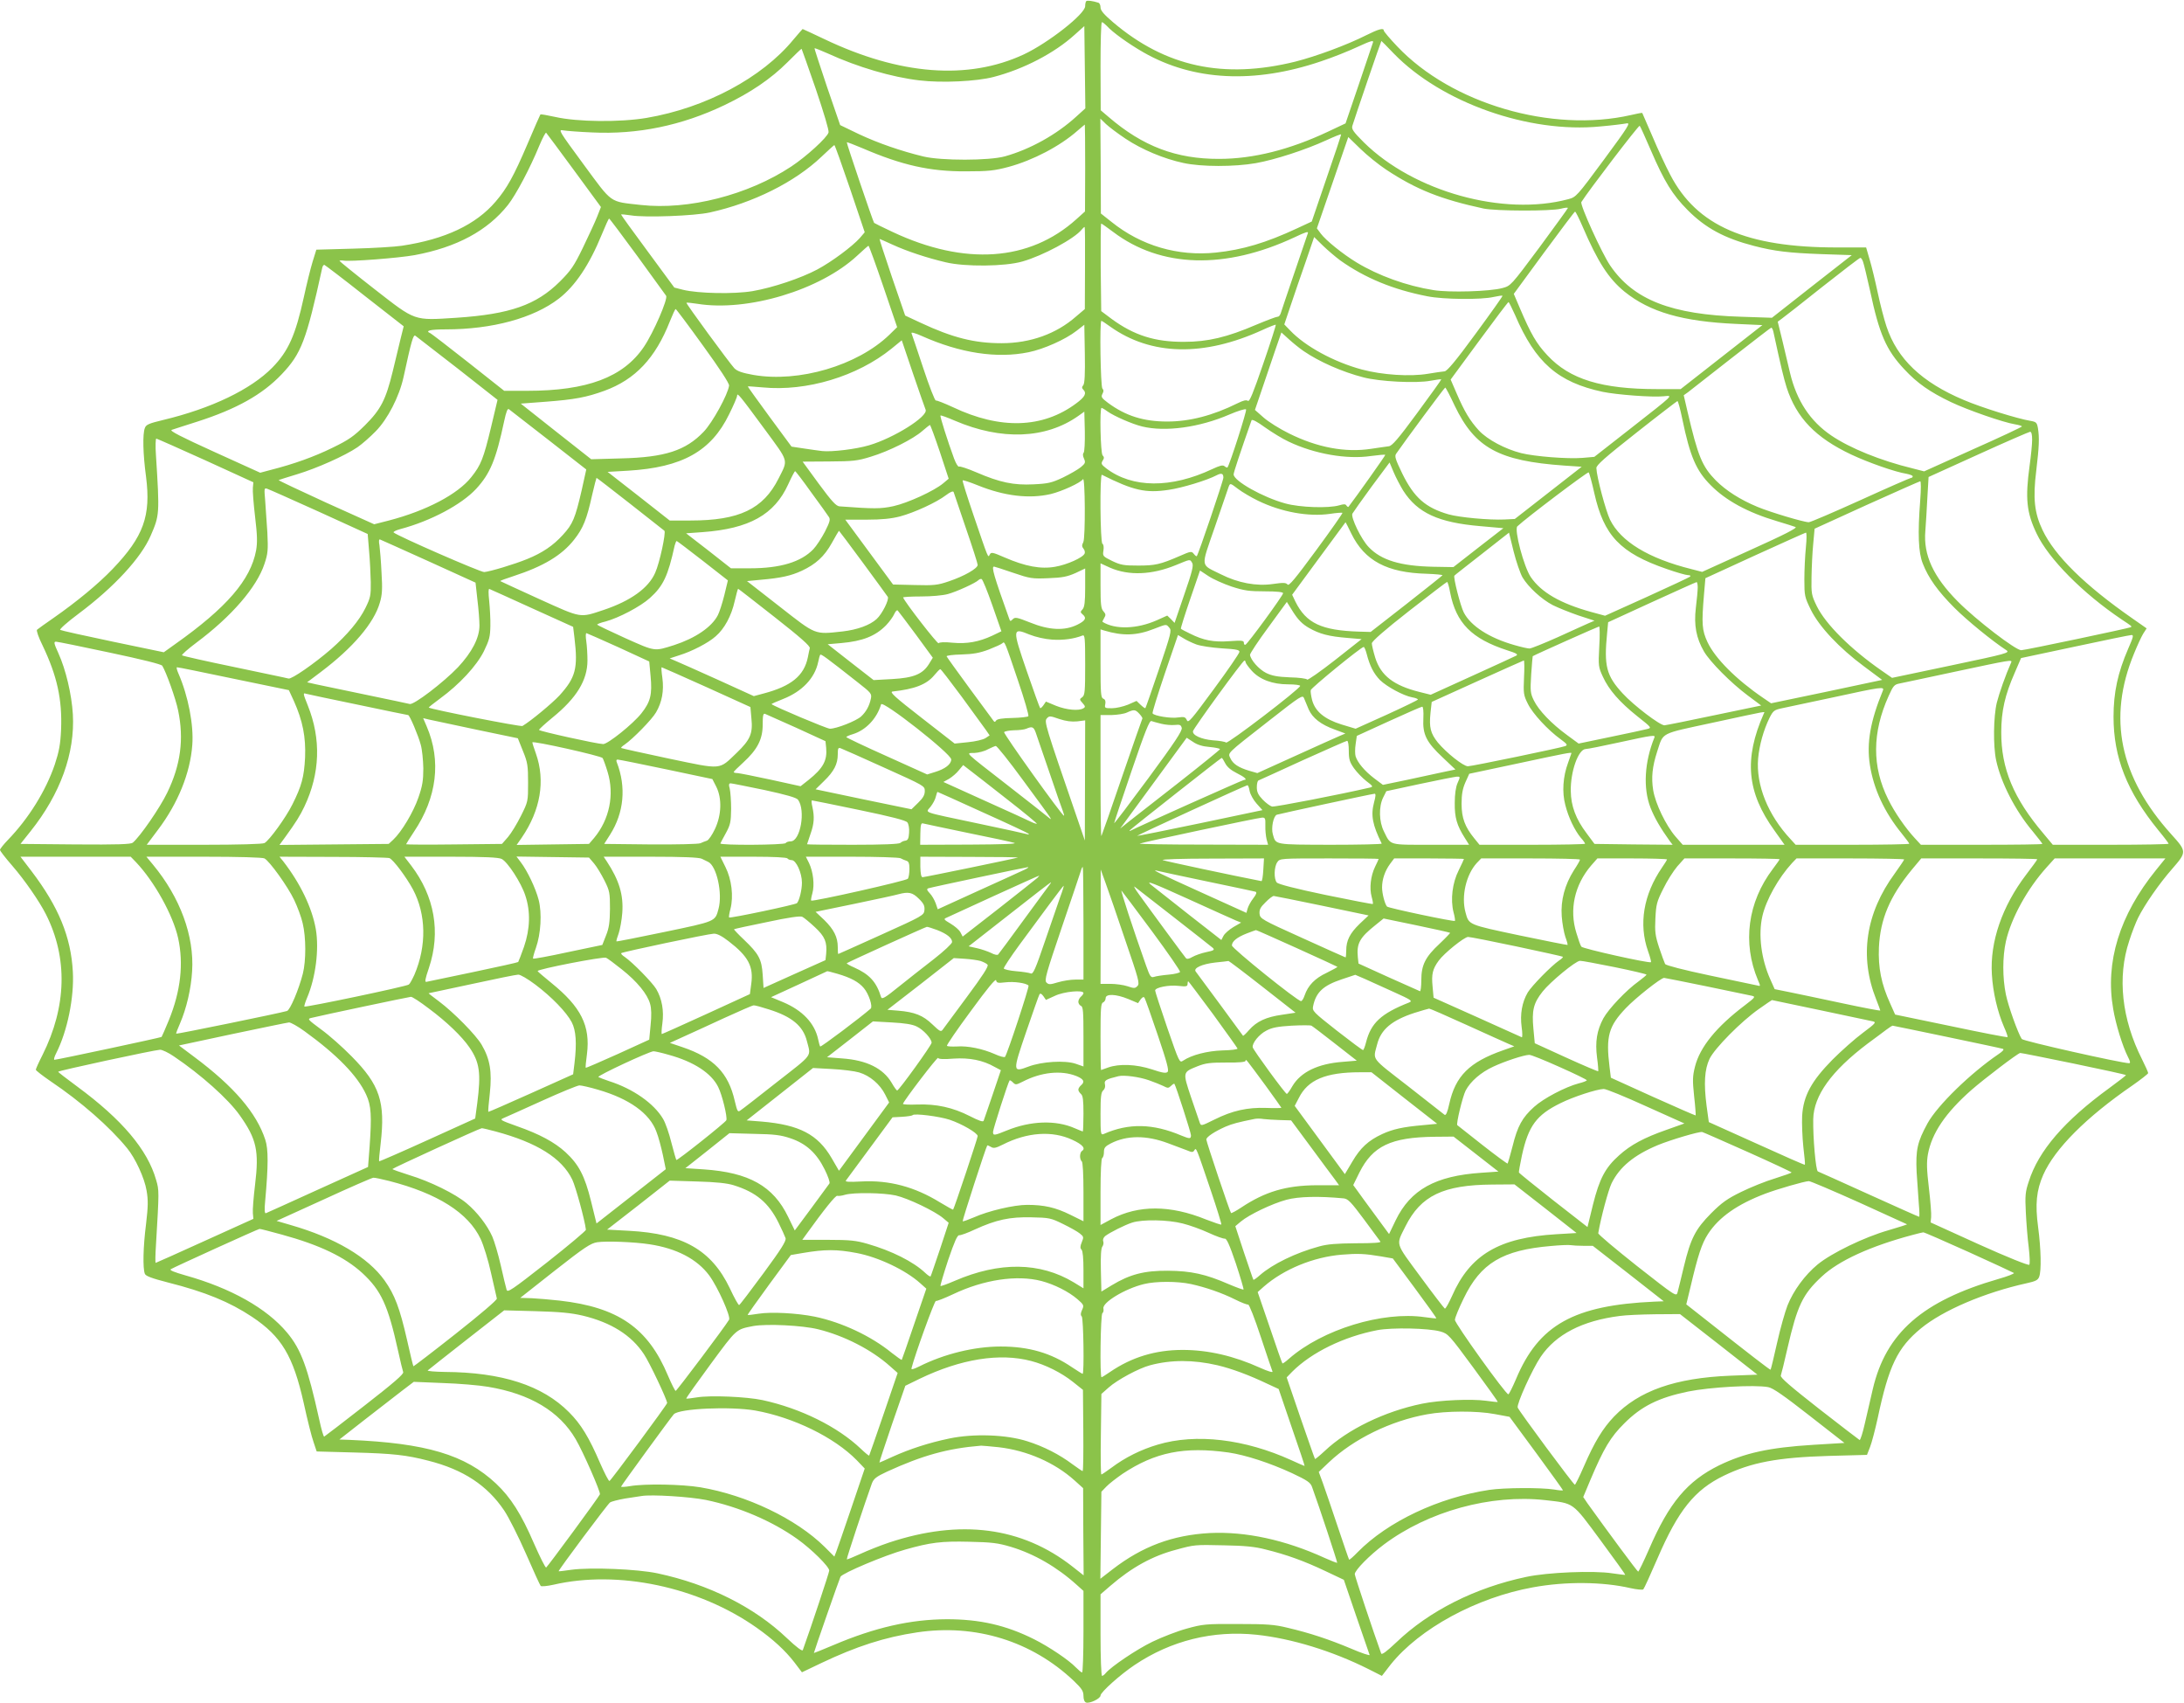 <?xml version="1.0" standalone="no"?>
<!DOCTYPE svg PUBLIC "-//W3C//DTD SVG 20010904//EN"
 "http://www.w3.org/TR/2001/REC-SVG-20010904/DTD/svg10.dtd">
<svg version="1.0" xmlns="http://www.w3.org/2000/svg"
 width="1280pt" height="998pt" viewBox="0 0 1280 998"
 preserveAspectRatio="xMidYMid meet">
<g transform="translate(0,998) scale(0.1,-0.1)"
fill="#8bc34a" stroke="none">
<path d="M6366 9973 c-3 -3 -6 -16 -6 -29 0 -46 -217 -216 -360 -283 -327
-152 -727 -121 -1169 90 -68 32 -125 59 -127 59 -1 0 -25 -28 -54 -62 -184
-224 -514 -400 -861 -459 -155 -26 -404 -24 -536 6 -46 10 -84 17 -86 14 -2
-2 -36 -80 -76 -174 -80 -187 -120 -259 -186 -336 -116 -136 -297 -221 -550
-259 -38 -6 -167 -14 -286 -17 l-215 -6 -22 -71 c-12 -39 -35 -132 -51 -206
-49 -224 -91 -318 -185 -414 -126 -128 -356 -239 -640 -307 -83 -20 -100 -27
-107 -47 -14 -35 -11 -154 7 -286 29 -228 -14 -350 -195 -539 -84 -88 -210
-192 -346 -287 -49 -34 -94 -66 -98 -70 -5 -4 9 -45 32 -91 86 -180 116 -317
109 -494 -4 -88 -12 -129 -37 -205 -52 -153 -153 -316 -275 -442 -25 -26 -46
-52 -46 -58 0 -6 32 -47 72 -93 72 -83 158 -207 197 -284 129 -255 122 -541
-20 -825 -22 -43 -39 -81 -39 -86 0 -5 39 -35 87 -68 177 -119 346 -267 448
-392 48 -58 102 -175 114 -248 10 -57 9 -93 -3 -196 -17 -132 -20 -260 -7
-292 5 -13 39 -26 136 -51 218 -55 361 -114 492 -201 173 -115 241 -229 303
-505 21 -97 47 -200 58 -230 l18 -54 220 -6 c227 -6 307 -15 434 -48 206 -52
346 -145 445 -292 27 -40 84 -154 128 -254 43 -99 82 -184 86 -188 5 -4 38 -1
74 7 379 88 852 -12 1192 -252 95 -67 167 -133 221 -203 l44 -58 113 54 c206
98 373 152 562 180 342 51 672 -51 918 -284 47 -45 57 -60 57 -88 0 -21 6 -36
15 -39 20 -8 85 23 85 41 0 19 116 123 200 179 213 143 460 204 715 177 205
-22 444 -95 657 -202 l77 -39 51 66 c169 211 503 393 835 453 192 35 408 33
572 -5 36 -8 70 -11 74 -7 5 5 42 86 83 181 122 283 218 402 389 485 161 78
314 107 616 116 l223 6 18 46 c10 25 30 102 45 170 65 307 116 412 253 525
129 106 372 210 621 265 50 11 65 18 72 37 14 35 11 163 -6 292 -18 134 -10
215 30 306 68 153 251 337 523 524 50 35 92 68 92 72 0 5 -16 41 -36 81 -119
235 -146 482 -75 694 16 51 40 111 52 135 39 78 125 202 199 286 87 100 87
102 -5 204 -302 335 -374 681 -218 1058 19 47 43 99 54 117 l20 31 -83 58
c-279 194 -456 368 -527 518 -48 100 -57 187 -37 347 17 143 19 193 10 250 -6
33 -10 37 -44 43 -74 12 -287 78 -390 122 -247 104 -391 241 -454 432 -14 42
-37 131 -51 197 -14 66 -35 153 -47 193 l-21 72 -171 0 c-531 0 -821 126 -977
426 -26 49 -73 150 -104 224 -32 74 -59 136 -60 138 -2 2 -31 -4 -66 -12 -464
-106 -1052 66 -1370 402 -44 46 -79 88 -79 93 0 17 -30 9 -102 -27 -115 -58
-294 -124 -416 -155 -421 -104 -761 -31 -1069 231 -54 46 -73 69 -73 86 0 14
-6 26 -12 28 -35 11 -66 15 -72 9z m120 -144 c34 -38 127 -105 216 -156 292
-167 650 -185 1041 -52 67 22 164 61 215 85 74 34 93 40 89 26 -3 -9 -40 -120
-83 -246 l-78 -229 -104 -49 c-223 -105 -437 -159 -637 -159 -251 -1 -448 74
-647 245 l-47 40 -1 258 c0 142 3 258 8 258 5 0 17 -10 28 -21z m-178 -532
c-116 -106 -271 -192 -418 -233 -92 -26 -374 -26 -478 -1 -132 32 -265 78
-378 131 l-110 53 -77 224 c-41 123 -75 225 -73 226 2 2 36 -12 77 -30 177
-81 376 -139 537 -158 131 -16 336 -6 435 20 177 46 357 140 475 247 l57 51 3
-241 3 -241 -53 -48z m1861 369 c279 -287 790 -468 1209 -427 70 6 140 15 155
18 25 5 11 -18 -133 -213 -158 -214 -163 -219 -208 -231 -381 -102 -906 44
-1199 333 -62 62 -73 78 -67 97 14 47 168 497 170 497 1 0 34 -33 73 -74z
m-3388 -207 c48 -142 78 -242 75 -255 -8 -30 -131 -142 -219 -200 -253 -167
-603 -256 -881 -225 -188 21 -164 5 -336 238 -147 200 -150 205 -118 199 18
-3 94 -9 168 -12 267 -13 525 40 776 160 153 73 273 155 368 250 45 45 82 81
84 80 1 0 38 -106 83 -235z m1816 -292 c96 -64 226 -118 339 -142 104 -23 299
-23 424 -1 113 20 291 78 413 134 48 22 87 38 87 34 0 -4 -38 -120 -86 -258
l-86 -252 -86 -40 c-182 -85 -321 -126 -476 -142 -223 -23 -438 40 -612 180
l-62 49 -1 278 -2 278 33 -32 c18 -17 70 -56 115 -86z m-237 -172 l-1 -254
-50 -45 c-275 -248 -655 -274 -1078 -75 -58 27 -106 51 -108 53 -6 6 -163 469
-160 472 2 2 43 -14 93 -35 230 -99 394 -136 604 -135 134 0 168 4 251 26 144
39 302 122 404 212 22 19 41 35 43 36 1 0 2 -115 2 -255z m3315 105 c79 -184
127 -261 215 -350 105 -106 216 -166 390 -211 120 -31 203 -41 394 -48 l179
-6 -234 -183 -234 -184 -180 6 c-409 12 -631 99 -768 300 -49 72 -178 356
-169 372 40 64 337 453 342 447 4 -4 33 -69 65 -143z m-6310 -119 l157 -214
-22 -56 c-12 -31 -50 -112 -83 -181 -53 -109 -70 -134 -136 -200 -138 -137
-292 -191 -606 -212 -253 -16 -236 -22 -479 167 -113 88 -205 163 -206 166 0
3 11 4 24 2 37 -7 322 15 416 32 247 46 427 143 547 294 47 60 129 214 184
348 19 45 37 79 40 75 4 -4 77 -103 164 -221z m4759 5 c177 -117 321 -174 571
-228 74 -15 393 -16 453 -1 23 6 42 8 41 4 0 -3 -76 -107 -167 -231 -167 -224
-168 -225 -217 -238 -73 -20 -311 -27 -403 -12 -159 25 -324 85 -451 162 -81
49 -181 130 -210 169 l-23 31 92 267 92 268 71 -69 c39 -38 107 -93 151 -122z
m-3142 -112 l86 -255 -29 -34 c-44 -49 -163 -138 -249 -184 -96 -51 -259 -106
-380 -127 -108 -18 -317 -14 -407 8 l-51 13 -156 212 c-86 116 -156 213 -156
216 0 2 26 0 58 -5 82 -14 372 -3 462 17 255 56 500 179 655 327 39 37 72 67
75 68 3 0 44 -115 92 -256z m4293 -221 c89 -207 152 -305 246 -382 149 -120
340 -175 655 -189 l153 -7 -239 -187 -240 -188 -138 0 c-325 0 -512 57 -643
198 -64 68 -97 125 -162 278 l-35 82 176 240 c98 133 180 242 183 242 4 0 23
-39 44 -87z m-5540 -173 c88 -121 164 -226 169 -233 12 -18 -74 -216 -130
-299 -121 -179 -333 -258 -685 -258 l-134 0 -210 166 c-115 91 -216 168 -222
171 -35 15 -3 23 90 23 272 0 514 66 662 180 97 75 179 198 252 376 21 51 40
94 43 93 3 0 77 -99 165 -219z m2789 141 c279 -211 656 -222 1064 -31 65 31
82 36 77 23 -8 -24 -151 -442 -159 -469 -4 -12 -12 -21 -19 -20 -7 0 -63 -21
-125 -47 -170 -73 -283 -100 -422 -100 -171 -1 -294 38 -426 135 l-60 45 -3
257 c-1 141 0 256 3 256 3 0 34 -22 70 -49z m-165 -211 l-1 -241 -52 -44
c-115 -101 -267 -156 -436 -156 -159 0 -287 32 -475 120 l-90 42 -77 224 c-42
124 -75 225 -73 225 1 0 36 -15 77 -34 83 -38 200 -77 311 -103 112 -27 348
-25 450 5 119 34 302 132 346 186 7 9 15 16 18 16 2 0 3 -108 2 -240z m1496
44 c145 -103 310 -171 510 -210 94 -19 317 -21 389 -4 27 6 50 9 52 7 2 -2
-69 -102 -158 -223 -117 -160 -167 -219 -182 -220 -12 -1 -55 -7 -96 -14 -105
-18 -270 -7 -389 25 -163 44 -331 135 -420 229 l-34 35 38 113 c21 62 60 177
88 256 l49 143 52 -51 c28 -27 74 -66 101 -86z m-2678 -153 l81 -238 -46 -45
c-187 -180 -530 -281 -796 -235 -67 12 -95 22 -112 39 -29 31 -285 380 -281
384 2 2 30 -1 63 -6 294 -48 721 80 938 282 33 31 63 57 66 58 3 0 42 -107 87
-239z m5742 145 c5 -13 23 -89 41 -169 54 -255 95 -348 200 -460 77 -83 151
-134 274 -193 101 -48 307 -119 374 -130 23 -4 42 -9 42 -13 0 -3 -129 -64
-287 -134 l-286 -129 -66 17 c-190 46 -369 119 -478 193 -124 84 -203 204
-242 367 -10 44 -31 129 -45 190 l-27 110 23 17 c13 9 120 93 238 187 118 93
218 170 223 170 4 1 12 -10 16 -23z m-8781 -200 l228 -178 -18 -72 c-9 -39
-30 -125 -46 -191 -41 -168 -70 -224 -163 -317 -66 -65 -94 -85 -191 -132
-106 -52 -225 -95 -363 -130 l-60 -16 -269 122 c-196 89 -264 124 -250 129 10
4 78 25 149 48 231 74 383 159 496 278 115 121 144 197 237 621 2 13 9 21 13
20 5 -2 112 -83 237 -182z m6742 -113 c119 -278 251 -393 513 -449 82 -17 292
-33 357 -26 57 5 69 17 -195 -190 l-211 -165 -69 -6 c-87 -7 -280 8 -360 28
-94 24 -196 78 -247 132 -53 58 -85 111 -131 218 l-35 81 167 227 c91 124 169
227 172 227 3 0 20 -35 39 -77z m-4760 -178 c98 -135 154 -221 153 -234 -6
-51 -97 -217 -149 -271 -105 -110 -227 -150 -484 -156 l-175 -5 -207 163 -206
163 146 11 c171 13 239 26 344 64 181 66 299 191 384 407 16 40 31 73 34 72 3
0 75 -96 160 -214z m2387 111 c239 -170 547 -177 891 -20 41 19 77 33 79 31 2
-2 -31 -106 -74 -230 -58 -169 -80 -223 -89 -216 -9 7 -27 3 -61 -14 -145 -72
-281 -107 -412 -107 -139 0 -244 33 -348 110 -37 28 -41 34 -32 52 8 14 8 23
0 31 -11 11 -17 397 -6 397 3 0 26 -15 52 -34z m-158 -343 c-9 -10 -9 -17 -1
-25 22 -22 12 -43 -41 -82 -196 -146 -444 -154 -722 -22 -50 23 -95 41 -100
39 -6 -1 -39 84 -74 190 -35 105 -66 198 -69 205 -2 7 23 0 61 -17 224 -100
439 -133 625 -95 89 18 217 75 282 126 l45 35 3 -170 c2 -119 -1 -174 -9 -184z
m4044 315 c47 -217 61 -273 78 -328 58 -179 170 -295 380 -394 98 -46 257
-102 322 -112 20 -4 37 -10 37 -15 0 -5 -4 -9 -9 -9 -5 0 -138 -58 -296 -130
-157 -71 -294 -130 -304 -130 -29 0 -224 58 -301 90 -101 42 -184 95 -244 155
-80 82 -104 139 -166 404 l-22 95 24 17 c12 9 127 99 253 198 127 99 233 181
236 181 4 0 9 -10 12 -22z m-2753 -115 c92 -63 226 -122 350 -154 94 -25 311
-36 394 -20 33 6 61 10 63 8 1 -2 -62 -90 -141 -197 -111 -151 -148 -194 -167
-195 -13 -2 -60 -8 -104 -15 -151 -23 -315 8 -480 90 -55 27 -122 69 -150 94
l-50 44 69 203 c38 112 73 215 78 228 l8 23 43 -39 c23 -21 62 -53 87 -70z
m-4958 -102 l234 -184 -38 -160 c-44 -183 -59 -222 -116 -293 -79 -100 -264
-197 -483 -254 l-86 -22 -282 127 c-155 71 -280 130 -278 132 2 1 51 17 108
34 116 35 282 109 355 159 26 18 74 60 106 93 70 71 138 203 163 317 46 212
57 250 69 243 7 -5 118 -91 248 -192z m2743 -242 c15 -39 -185 -165 -331 -208
-77 -23 -219 -40 -275 -34 -18 2 -67 9 -107 15 l-73 11 -129 175 c-71 97 -129
177 -127 178 1 1 40 -2 87 -6 258 -25 555 65 755 227 l60 49 66 -195 c37 -108
70 -203 74 -212z m3101 23 c119 -247 258 -323 641 -350 l103 -7 -196 -153
-196 -153 -61 -3 c-89 -4 -263 12 -327 30 -135 39 -202 98 -271 238 -41 85
-47 103 -36 118 51 74 283 387 287 387 3 1 28 -47 56 -107z m-4046 -135 c146
-199 140 -177 83 -291 -90 -179 -231 -246 -516 -246 l-122 0 -182 143 -182
142 121 7 c316 19 486 114 591 330 26 52 47 101 47 109 0 21 15 3 160 -194z
m5380 56 c45 -217 81 -301 166 -386 89 -90 217 -160 389 -211 50 -15 98 -30
108 -34 13 -5 -65 -45 -265 -135 l-282 -128 -62 16 c-253 63 -415 162 -478
290 -25 52 -78 250 -80 302 -1 17 50 62 234 207 129 102 238 185 241 186 4 0
17 -48 29 -107z m-6644 -122 l220 -172 -27 -122 c-38 -164 -52 -198 -110 -261
-57 -63 -121 -106 -210 -142 -73 -30 -216 -73 -251 -76 -20 -2 -510 212 -531
232 -4 4 14 13 40 20 177 47 358 143 444 236 82 89 116 171 164 397 12 56 20
76 28 69 7 -5 111 -86 233 -181z m3275 168 c40 -28 145 -74 203 -88 135 -33
335 -6 511 70 49 21 93 35 98 30 6 -6 -96 -324 -109 -340 -2 -2 -10 1 -17 7
-10 9 -28 4 -73 -17 -240 -113 -468 -112 -621 5 -28 22 -31 27 -21 44 10 15
10 22 0 32 -12 12 -18 278 -6 278 3 0 19 -9 35 -21z m-140 -242 c-6 -6 -5 -19
2 -34 10 -23 8 -28 -18 -50 -17 -14 -64 -41 -105 -61 -66 -31 -87 -36 -173
-40 -116 -6 -197 11 -334 70 -51 22 -97 37 -102 34 -5 -4 -18 17 -29 46 -38
103 -84 249 -80 253 2 3 40 -11 84 -30 273 -117 533 -107 724 28 l35 25 3
-116 c1 -64 -2 -120 -7 -125z m1202 65 c151 -72 340 -105 482 -84 44 6 81 9
84 7 2 -3 -172 -248 -216 -305 -2 -2 -7 1 -12 8 -5 9 -16 9 -42 1 -62 -18
-229 -13 -316 11 -132 36 -302 132 -303 170 0 12 37 123 105 317 3 8 32 -7 80
-42 41 -29 103 -67 138 -83z m-2045 -59 l52 -158 -32 -27 c-54 -45 -207 -115
-292 -134 -75 -16 -113 -16 -316 -1 -20 2 -45 29 -121 132 l-95 130 155 1
c140 1 165 3 245 28 106 32 248 103 302 151 22 19 41 34 44 35 3 0 29 -71 58
-157z m6402 70 c0 -27 -7 -95 -15 -153 -26 -190 -18 -273 41 -396 70 -148 270
-350 499 -504 62 -41 59 -39 54 -45 -6 -5 -621 -135 -643 -135 -33 0 -264 177
-372 286 -143 144 -202 272 -190 412 3 43 9 131 12 197 l7 120 291 132 c160
73 297 132 304 133 8 0 12 -16 12 -47z m-10705 -121 l280 -128 -3 -32 c-2 -17
4 -94 13 -170 13 -108 14 -151 6 -197 -32 -173 -173 -336 -474 -549 l-67 -48
-298 62 c-163 34 -302 65 -309 69 -6 3 39 44 109 96 206 154 365 326 421 456
52 120 53 125 31 472 -4 53 -2 97 2 97 5 -1 135 -58 289 -128z m7019 -177 c84
-131 206 -187 452 -208 l135 -12 -147 -114 -146 -114 -117 2 c-192 4 -306 38
-379 115 -44 45 -106 174 -96 196 5 9 56 81 113 159 l105 141 24 -57 c13 -31
39 -80 56 -108z m-3469 -11 c50 -68 96 -132 102 -142 11 -15 7 -29 -22 -87
-20 -38 -50 -84 -68 -103 -72 -75 -193 -112 -372 -112 l-111 0 -131 103 -132
102 97 7 c273 20 421 102 502 281 19 42 37 76 40 76 3 0 46 -56 95 -125z
m4589 -4 c56 -249 152 -350 424 -444 57 -20 113 -36 125 -36 13 0 17 -4 12 -9
-6 -5 -120 -58 -254 -119 l-244 -110 -81 22 c-181 50 -293 115 -354 204 -41
60 -99 280 -79 298 53 50 413 322 418 316 4 -4 19 -59 33 -122z m-2174 91 c0
-17 -147 -451 -156 -460 -2 -2 -10 4 -17 13 -13 17 -17 17 -83 -12 -115 -50
-145 -56 -244 -56 -83 0 -102 3 -152 27 -55 27 -56 29 -51 61 3 20 1 36 -6 40
-13 8 -16 410 -3 404 184 -92 256 -109 393 -88 76 11 222 55 279 85 29 15 40
11 40 -14z m-3478 -152 c106 -83 197 -155 202 -159 10 -10 -28 -189 -54 -246
-39 -90 -144 -165 -302 -218 -142 -47 -126 -50 -378 64 -124 56 -226 104 -228
105 -2 2 33 15 77 29 175 57 284 122 356 214 53 67 74 120 105 260 13 56 25
102 26 102 2 0 90 -68 196 -151z m2657 -226 c-9 -17 -9 -26 1 -38 7 -8 10 -21
7 -28 -9 -24 -103 -66 -173 -78 -84 -15 -175 2 -297 55 -69 30 -78 32 -86 17
-11 -19 -4 -38 -96 232 -37 109 -66 200 -63 202 2 3 42 -10 89 -29 156 -63
301 -80 427 -51 66 16 175 66 189 87 13 21 15 -344 2 -369z m4905 245 c-15
-195 -11 -305 15 -370 33 -85 89 -163 186 -260 73 -73 221 -194 304 -248 22
-15 5 -20 -323 -89 l-347 -73 -62 43 c-180 125 -327 271 -379 377 -31 64 -33
72 -31 172 1 58 5 145 10 194 l8 88 305 139 c168 76 309 138 314 139 5 0 5
-46 0 -112z m-3881 -2 c138 -67 296 -95 422 -77 38 6 71 8 73 6 2 -2 -67 -101
-154 -219 -123 -167 -160 -212 -168 -201 -9 11 -24 12 -86 3 -96 -14 -204 6
-305 57 -122 61 -119 33 -35 277 40 117 77 223 81 236 9 22 9 22 55 -13 25
-19 78 -50 117 -69z m-5503 -65 l285 -130 8 -98 c5 -54 9 -137 10 -184 1 -78
-2 -92 -31 -151 -36 -74 -107 -158 -201 -241 -98 -85 -232 -178 -250 -173 -9
3 -151 32 -316 67 -165 34 -303 65 -308 69 -4 3 34 37 85 75 205 153 353 324
398 461 20 60 22 80 17 183 -4 64 -10 149 -13 190 -6 69 -6 73 12 67 10 -3
147 -64 304 -135z m3791 -96 c38 -110 69 -207 69 -215 0 -21 -79 -66 -168 -96
-67 -23 -88 -25 -201 -22 l-127 3 -140 190 -140 190 126 0 c89 0 145 6 195 19
83 22 214 82 270 125 25 19 41 25 44 18 2 -7 35 -102 72 -212z m2259 -32 c78
-159 209 -229 442 -235 53 -2 94 -6 92 -9 -2 -3 -97 -79 -212 -169 l-209 -163
-69 2 c-219 7 -309 49 -372 176 l-19 40 156 212 c86 117 157 213 157 213 1 0
16 -30 34 -67z m-2863 -170 c76 -104 142 -193 146 -200 10 -15 -33 -101 -65
-130 -39 -36 -113 -63 -200 -73 -166 -18 -153 -23 -369 146 l-191 149 83 8
c115 10 175 23 239 53 81 38 131 83 175 162 22 40 41 72 42 72 1 0 64 -84 140
-187z m3866 -86 c34 -57 112 -129 178 -163 30 -15 97 -42 149 -60 l95 -31 -35
-15 c-19 -9 -101 -45 -181 -82 -81 -36 -155 -66 -165 -66 -11 0 -50 9 -88 20
-148 42 -256 112 -297 191 -20 39 -63 208 -55 216 2 3 75 60 162 128 l158 124
27 -110 c15 -60 39 -129 52 -152z m1661 176 c-5 -49 -9 -133 -9 -189 0 -96 2
-103 38 -177 49 -99 166 -224 312 -332 l106 -79 -325 -69 -326 -68 -47 32
c-157 107 -281 231 -326 327 -32 70 -35 105 -20 281 l8 93 290 133 c160 73
294 133 299 134 5 1 5 -36 0 -86z m-8072 -82 l275 -125 11 -100 c7 -56 12
-123 12 -151 0 -73 -44 -157 -126 -245 -83 -87 -260 -223 -283 -215 -9 2 -124
27 -256 54 -132 28 -264 55 -292 61 l-53 12 81 61 c187 141 311 286 345 405
14 46 16 81 10 177 -3 66 -9 137 -12 159 -5 25 -3 37 3 35 6 -2 134 -60 285
-128z m1607 3 l147 -115 -21 -87 c-12 -48 -29 -100 -38 -117 -36 -70 -133
-135 -256 -175 -118 -37 -108 -39 -287 41 -90 41 -164 76 -164 79 0 3 21 12
48 18 78 21 206 88 261 138 78 70 106 129 145 307 4 15 9 27 12 27 2 0 71 -52
153 -116z m2868 -12 c9 -15 1 -50 -46 -185 l-57 -167 -21 22 -22 21 -60 -27
c-117 -52 -245 -56 -319 -10 -2 1 2 11 9 22 11 18 10 24 -4 40 -14 15 -17 40
-17 150 l0 131 57 -26 c109 -47 244 -42 385 16 88 36 81 35 95 13z m-1050 -58
c100 -34 112 -36 207 -32 83 3 111 9 159 30 l57 27 0 -111 c0 -86 -4 -115 -15
-128 -14 -15 -14 -18 0 -30 25 -21 17 -37 -32 -61 -74 -36 -164 -32 -275 13
-78 31 -89 33 -102 20 -13 -13 -16 -13 -20 -1 -92 257 -107 309 -90 309 3 0
53 -16 111 -36z m1281 -81 c74 -24 103 -28 195 -28 70 0 107 -4 107 -11 0 -13
-208 -298 -221 -302 -5 -2 -9 3 -9 12 0 13 -13 14 -84 9 -94 -7 -153 5 -231
44 -27 13 -52 26 -54 29 -2 2 22 79 54 172 l58 169 50 -33 c27 -18 88 -45 135
-61z m-1402 -110 l53 -152 -54 -26 c-78 -36 -147 -49 -233 -41 -47 5 -77 3
-81 -3 -5 -8 -197 239 -208 268 -2 3 45 6 105 6 61 0 128 6 157 14 52 14 163
65 180 82 5 5 13 8 18 6 6 -2 34 -71 63 -154z m2683 75 c35 -179 126 -271 336
-339 54 -17 64 -24 51 -31 -10 -5 -126 -59 -259 -119 l-242 -110 -64 16 c-153
38 -228 96 -261 201 -11 36 -20 74 -20 84 0 12 75 78 217 189 120 94 221 171
224 171 4 0 12 -28 18 -62z m1451 30 c0 -18 -5 -72 -11 -120 -12 -101 2 -177
48 -256 36 -61 158 -184 256 -257 l79 -59 -274 -57 c-150 -32 -282 -58 -293
-59 -27 0 -181 117 -245 187 -96 104 -110 161 -91 353 l6 64 255 117 c140 64
258 117 263 118 4 1 7 -14 7 -31z m-6832 -122 l241 -109 8 -66 c21 -177 7
-231 -88 -336 -44 -47 -168 -150 -217 -179 -9 -6 -539 98 -549 108 -2 1 28 25
65 52 115 84 215 192 258 278 32 66 37 86 38 149 1 39 -3 105 -7 146 -5 47 -5
72 1 70 6 -2 118 -53 250 -113z m1422 -52 c153 -120 209 -170 206 -182 -2 -10
-8 -33 -11 -52 -22 -110 -98 -171 -261 -214 l-56 -15 -211 96 c-117 53 -228
102 -247 110 l-35 15 55 18 c75 23 172 73 215 112 51 44 92 120 111 206 9 39
18 72 20 72 2 0 98 -75 214 -166z m3131 -63 c63 -36 116 -50 227 -59 l82 -7
-156 -123 c-87 -68 -160 -119 -163 -114 -3 6 -49 12 -101 13 -73 3 -105 9
-140 26 -43 22 -90 76 -94 106 0 8 48 81 108 162 l108 148 38 -61 c29 -45 53
-69 91 -91z m-2302 -41 l98 -134 -22 -36 c-37 -60 -90 -82 -216 -89 l-109 -6
-135 105 -134 105 80 7 c125 11 200 41 262 104 20 21 41 50 48 66 7 16 16 25
20 21 5 -5 53 -69 108 -143z m1484 42 c15 -16 10 -34 -60 -242 -42 -124 -78
-227 -80 -229 -2 -3 -14 6 -28 19 l-24 23 -50 -22 c-27 -11 -70 -21 -94 -21
-42 0 -44 1 -39 25 3 17 -1 27 -12 31 -14 5 -16 31 -16 206 l0 200 23 -7 c107
-32 189 -30 290 10 76 29 71 29 90 7z m2520 -110 c-6 -114 -5 -121 21 -177 35
-77 98 -149 202 -232 85 -67 85 -68 57 -75 -15 -4 -112 -25 -214 -46 l-187
-39 -68 50 c-92 67 -166 145 -194 202 -21 43 -22 55 -16 153 4 59 8 107 9 107
18 11 384 174 389 174 4 1 5 -52 1 -117z m-3206 40 c64 -4 126 4 177 24 14 6
16 -11 16 -171 0 -157 -2 -179 -17 -190 -17 -12 -17 -14 2 -35 16 -18 17 -23
5 -30 -27 -17 -99 -10 -160 14 l-60 25 -15 -22 c-8 -11 -17 -19 -19 -16 -3 3
-38 100 -78 216 -86 250 -85 256 15 215 38 -15 90 -27 134 -30z m-2542 -45
l180 -83 8 -86 c10 -107 0 -150 -54 -218 -49 -62 -196 -180 -224 -180 -38 1
-376 76 -376 83 0 4 36 37 80 73 140 114 204 218 204 334 0 36 -3 86 -7 113
-4 26 -4 47 1 47 4 -1 89 -38 188 -83z m3386 17 c24 -9 91 -19 149 -23 86 -5
105 -9 104 -21 -1 -9 -68 -107 -150 -218 -133 -181 -150 -201 -158 -182 -9 19
-15 21 -51 16 -42 -7 -141 9 -150 24 -3 4 30 110 72 234 l77 225 32 -19 c17
-11 51 -27 75 -36z m5462 -25 c-61 -141 -86 -256 -86 -399 0 -239 79 -439 262
-664 34 -41 61 -77 61 -80 0 -3 -153 -6 -339 -6 l-340 0 -55 66 c-175 206
-248 381 -247 594 0 123 22 219 79 348 l37 86 315 67 c173 37 323 68 332 68
14 1 11 -12 -19 -80z m-11830 -23 c189 -40 302 -68 308 -77 23 -37 79 -193 93
-262 35 -168 15 -319 -64 -482 -43 -89 -159 -257 -202 -293 -12 -9 -89 -12
-337 -10 l-321 3 59 74 c175 219 261 458 248 686 -7 116 -41 261 -85 358 -26
57 -28 67 -14 67 9 0 151 -29 315 -64z m5323 -163 c38 -111 65 -205 61 -210
-5 -4 -47 -9 -94 -10 -58 -1 -89 -6 -95 -15 -5 -9 -10 -10 -15 -2 -5 6 -67 91
-140 190 -72 98 -133 183 -135 188 -2 5 38 10 87 11 69 2 107 9 160 29 38 15
74 31 80 37 13 13 13 13 91 -218z m2044 155 c18 -70 41 -115 78 -153 40 -39
136 -91 188 -101 19 -3 34 -9 34 -13 0 -3 -82 -43 -183 -89 l-182 -82 -83 25
c-99 31 -154 76 -172 143 -6 24 -10 50 -8 58 3 14 294 252 310 253 4 1 12 -18
18 -41z m-2982 -167 c78 -61 82 -66 76 -95 -9 -43 -28 -77 -57 -104 -28 -26
-144 -72 -183 -72 -18 0 -326 130 -342 144 -1 2 29 15 67 30 112 44 186 122
206 216 4 19 9 39 12 43 4 7 32 -13 221 -162z m2272 119 c0 -5 16 -28 36 -50
47 -52 122 -80 214 -80 39 0 70 -4 70 -9 0 -17 -424 -341 -434 -332 -6 5 -41
11 -77 13 -68 6 -122 30 -117 54 4 18 291 413 301 413 4 1 7 -3 7 -9z m1632
-90 c-4 -92 -3 -103 22 -153 28 -58 119 -156 193 -209 38 -28 42 -34 26 -40
-26 -10 -546 -118 -570 -118 -27 0 -126 79 -176 139 -43 54 -52 88 -43 175 l7
63 267 121 c147 67 270 121 273 122 3 0 4 -45 1 -100z m2855 88 c-33 -74 -70
-180 -84 -235 -20 -82 -22 -254 -4 -338 28 -131 112 -295 214 -416 31 -38 57
-71 57 -74 0 -3 -160 -5 -356 -5 l-356 0 -35 38 c-55 59 -120 153 -157 229
-95 191 -94 390 3 605 27 60 33 67 64 73 19 4 167 35 329 70 324 69 333 71
325 53z m-10418 -95 l324 -67 30 -65 c51 -114 70 -210 65 -330 -6 -114 -20
-166 -74 -274 -38 -77 -136 -212 -164 -227 -11 -6 -154 -10 -354 -10 l-336 0
66 88 c117 155 189 332 201 497 9 117 -24 287 -81 418 -9 20 -13 37 -9 37 5 1
154 -30 332 -67z m2771 -49 l258 -117 6 -68 c9 -87 -7 -124 -86 -200 -107
-102 -81 -100 -398 -34 -151 32 -277 60 -279 62 -3 2 6 11 20 20 49 34 160
147 184 189 35 60 47 126 37 202 -5 34 -7 62 -4 62 2 0 120 -52 262 -116z
m1496 -56 c65 -89 129 -177 142 -195 l22 -32 -24 -16 c-14 -9 -60 -20 -103
-24 l-78 -8 -194 151 c-157 122 -189 151 -170 154 129 14 200 41 245 96 16 19
31 35 35 35 3 1 59 -72 125 -161z m5399 35 c-73 -178 -96 -306 -76 -435 22
-141 85 -277 186 -401 25 -31 45 -58 45 -61 0 -3 -150 -6 -333 -6 l-333 0 -30
33 c-133 142 -203 318 -190 472 7 79 32 167 66 237 22 44 28 48 74 58 28 6
164 35 301 64 285 62 300 64 290 39z m-8939 -82 c160 -34 294 -61 296 -61 9 0
60 -121 74 -174 8 -28 14 -90 15 -138 0 -71 -5 -103 -29 -172 -29 -84 -98
-200 -147 -246 l-27 -25 -320 -3 -320 -3 35 48 c61 84 86 124 111 177 92 194
99 395 20 592 -28 70 -29 75 -11 69 6 -2 143 -31 303 -64z m5574 -28 c23 -51
72 -89 153 -118 l62 -23 -35 -15 c-19 -8 -135 -60 -258 -116 l-223 -101 -49
14 c-62 19 -94 40 -109 73 -15 33 -28 21 224 218 190 149 200 155 208 133 5
-13 17 -42 27 -65z m-2095 -293 c0 -28 -36 -56 -96 -74 l-45 -14 -237 107
c-130 58 -237 109 -237 112 0 3 17 11 38 17 76 23 141 91 166 175 8 26 411
-290 411 -323z m2767 240 c-5 -94 18 -139 114 -229 l74 -70 -72 -15 c-40 -9
-136 -29 -213 -46 l-140 -29 -52 39 c-56 43 -96 91 -108 128 -4 13 -4 45 0 71
l7 49 186 85 c103 47 192 86 197 86 6 1 9 -26 7 -69z m-1664 27 c12 -13 20
-26 17 -28 -2 -3 -56 -158 -120 -344 -63 -186 -118 -341 -120 -344 -3 -2 -5
156 -5 352 l0 357 63 0 c34 1 76 7 92 15 42 19 49 18 73 -8z m3659 1 c-117
-265 -99 -461 63 -685 l59 -83 -299 0 -298 0 -42 48 c-57 66 -118 193 -131
272 -12 74 -5 138 23 225 39 117 10 102 329 171 334 72 302 67 296 52z m-5669
-83 l170 -78 4 -39 c7 -74 -18 -120 -103 -188 l-47 -37 -173 38 c-96 21 -184
38 -196 39 -13 0 -23 3 -23 6 0 3 25 28 56 56 83 76 114 136 114 222 0 54 3
67 14 63 7 -3 90 -40 184 -82z m1645 38 l47 6 -1 -352 -1 -352 -48 140 c-183
531 -191 557 -175 575 14 16 19 16 73 -3 40 -13 71 -17 105 -14z m-3523 -48
l245 -51 30 -75 c27 -66 30 -85 30 -185 0 -110 0 -111 -42 -195 -23 -46 -57
-102 -76 -124 l-35 -40 -281 -3 c-154 -2 -281 -1 -281 1 0 2 21 35 46 73 135
201 161 416 75 617 l-21 49 33 -8 c17 -4 142 -30 277 -59z m4016 34 c24 -6 59
-9 79 -7 30 3 36 1 41 -17 4 -17 -41 -85 -195 -294 -111 -150 -201 -269 -201
-264 0 4 46 142 102 306 79 231 105 296 116 292 8 -3 34 -10 58 -16z m-736
-51 c6 -18 42 -123 80 -233 37 -110 73 -212 79 -227 6 -16 9 -28 7 -28 -12 0
-356 481 -351 490 3 5 30 10 58 11 29 0 61 4 72 9 34 15 43 11 55 -22z m3626
-30 c-58 -143 -67 -296 -23 -410 23 -59 59 -121 113 -196 l17 -22 -229 2 -229
3 -46 62 c-63 83 -92 160 -93 248 -2 114 44 244 87 246 12 0 101 18 197 39
197 43 214 45 206 28z m-2607 -55 c34 -3 61 -9 61 -13 0 -3 -107 -90 -237
-192 -131 -102 -263 -205 -293 -229 l-55 -44 33 45 c18 25 106 144 195 266
l162 221 37 -24 c24 -17 57 -27 97 -30z m-3557 -65 c4 -7 18 -44 29 -81 41
-133 11 -279 -79 -387 l-30 -35 -212 -3 -212 -3 30 43 c110 161 139 333 83
492 -12 33 -21 62 -21 66 0 11 403 -79 412 -92z m4373 43 c0 -50 5 -66 30
-102 17 -24 50 -58 73 -76 40 -30 41 -33 20 -38 -167 -39 -558 -115 -573 -111
-11 3 -36 21 -55 41 -26 27 -34 44 -34 72 0 20 4 38 10 40 5 2 122 55 259 118
138 62 255 114 260 114 6 1 10 -25 10 -58z m-1909 -173 c82 -111 153 -208 158
-217 8 -14 7 -14 -10 0 -10 9 -116 92 -234 184 -270 210 -250 191 -199 193 23
1 59 10 78 21 20 10 41 19 47 20 7 0 79 -90 160 -201z m-814 74 c235 -106 238
-107 238 -137 0 -23 -10 -41 -39 -69 l-39 -38 -281 58 -281 59 49 48 c59 57
81 100 81 157 0 36 3 41 18 35 9 -3 124 -54 254 -113z m4028 85 c0 -1 -9 -27
-20 -57 -30 -81 -36 -172 -16 -247 18 -72 54 -147 90 -191 15 -16 26 -33 26
-36 0 -3 -139 -6 -309 -6 l-310 0 -30 37 c-55 67 -75 120 -75 203 0 56 6 88
22 125 l23 51 287 61 c280 60 312 66 312 60z m-2029 -60 c11 -21 33 -40 67
-57 47 -23 65 -40 43 -40 -8 0 -634 -280 -666 -298 -6 -3 -6 -1 -2 4 13 14
531 422 537 423 3 0 12 -14 21 -32z m-3276 -35 l270 -57 23 -45 c34 -68 31
-166 -8 -248 -16 -34 -37 -65 -47 -68 -10 -3 -27 -10 -38 -15 -11 -5 -138 -8
-292 -7 l-272 3 35 55 c81 128 95 278 39 423 -5 11 -2 17 6 16 8 0 136 -26
284 -57z m1998 -176 c98 -76 176 -141 174 -143 -2 -1 -17 3 -33 11 -16 8 -138
64 -272 124 l-243 110 34 19 c18 11 44 33 57 50 l25 30 40 -31 c23 -17 121
-94 218 -170z m2640 97 c-11 -24 -17 -67 -17 -118 -1 -85 12 -131 59 -205 l25
-40 -223 0 c-251 0 -235 -5 -276 78 -29 57 -31 145 -5 198 l19 38 195 42 c107
23 205 42 217 43 22 1 22 0 6 -36z m-4063 -42 c129 -28 188 -45 197 -57 46
-62 14 -244 -43 -244 -12 0 -26 -4 -29 -10 -7 -12 -389 -14 -383 -2 2 4 16 32
33 62 26 48 29 65 30 140 0 47 -4 100 -8 118 -7 24 -5 32 5 32 7 0 96 -18 198
-39z m2844 -7 c4 -19 22 -52 41 -73 l34 -38 -366 -77 c-201 -42 -367 -75 -369
-74 -2 3 634 295 647 297 4 0 10 -15 13 -35z m-1566 -123 c145 -65 266 -122
270 -126 4 -5 0 -6 -8 -3 -9 3 -137 31 -285 62 -344 73 -310 61 -281 99 14 18
28 44 31 60 4 15 8 27 9 27 1 0 120 -53 264 -119z m2295 57 c-20 -75 -9 -132
45 -241 2 -4 -133 -7 -301 -7 -333 1 -319 -1 -337 61 -11 37 3 107 23 115 14
5 556 122 573 123 8 1 7 -15 -3 -51z m-3018 -44 c188 -39 274 -61 283 -73 7
-9 12 -35 10 -60 -2 -34 -7 -45 -22 -47 -10 -1 -23 -7 -29 -13 -7 -7 -102 -11
-279 -11 -147 0 -268 1 -268 3 0 1 9 28 20 60 22 61 24 101 11 160 -5 20 -6
37 -2 37 3 0 128 -25 276 -56z m2381 -91 c-1 -27 3 -63 7 -80 l9 -33 -384 1
c-211 0 -376 3 -368 6 22 9 691 151 716 152 19 1 21 -4 20 -46z m-1746 -43
c135 -27 259 -54 275 -59 19 -6 -74 -9 -261 -10 l-291 -1 1 65 c1 52 4 64 16
60 8 -2 125 -27 260 -55z m-4873 -172 c108 -114 217 -310 247 -445 33 -150 15
-310 -54 -480 -22 -53 -41 -97 -43 -99 -4 -4 -613 -134 -628 -134 -5 0 -1 17
10 38 66 130 106 327 98 477 -11 206 -84 382 -242 590 l-65 85 323 0 323 0 31
-32z m753 22 c30 -16 137 -165 174 -243 19 -40 42 -101 50 -137 20 -83 20
-219 1 -295 -24 -94 -75 -214 -93 -219 -44 -13 -645 -136 -649 -133 -2 2 8 29
22 60 38 88 65 203 71 307 13 205 -70 431 -229 623 l-39 47 337 0 c203 0 344
-4 355 -10z m732 2 c23 -9 99 -111 138 -183 78 -147 81 -331 9 -500 -12 -26
-26 -53 -33 -58 -13 -11 -605 -135 -612 -129 -2 3 5 26 16 52 50 118 71 283
51 401 -22 126 -91 269 -191 398 l-22 27 314 -1 c172 0 321 -4 330 -7z m658
-5 c35 -17 115 -140 139 -215 31 -93 28 -195 -8 -300 -16 -46 -32 -86 -34 -89
-3 -3 -122 -29 -264 -59 -142 -30 -265 -55 -273 -57 -12 -3 -9 14 14 82 70
209 33 419 -104 599 l-40 52 273 0 c197 0 279 -4 297 -13z m542 -27 c16 -19
43 -64 61 -100 30 -60 32 -72 32 -165 -1 -79 -5 -111 -23 -156 l-22 -56 -201
-42 c-110 -24 -203 -41 -205 -38 -2 2 5 30 17 63 29 83 36 203 16 281 -18 69
-66 170 -105 221 l-25 33 212 -3 213 -3 30 -35z m631 28 c12 -6 29 -14 37 -18
50 -23 86 -185 61 -276 -20 -74 -14 -72 -317 -135 -153 -32 -280 -57 -281 -55
-2 2 4 23 13 47 8 24 18 78 21 119 8 106 -18 192 -91 303 l-18 27 276 0 c189
0 283 -4 299 -12z m502 2 c3 -5 15 -10 25 -10 26 0 60 -75 60 -132 0 -42 -15
-104 -29 -120 -7 -9 -392 -90 -398 -84 -2 2 1 25 8 50 19 74 7 173 -29 245
l-30 61 193 0 c118 0 196 -4 200 -10z m663 1 c9 -5 25 -12 35 -15 13 -4 17
-16 17 -48 0 -24 -4 -49 -9 -57 -8 -12 -559 -136 -567 -128 -2 2 1 21 7 42 14
50 5 126 -19 177 l-19 38 268 0 c148 0 277 -4 287 -9z m687 4 c-17 -6 -545
-115 -558 -115 -8 0 -12 20 -13 60 l0 60 290 -1 c160 0 287 -2 281 -4z m1439
-72 c-2 -38 -7 -67 -11 -66 -160 31 -564 117 -578 123 -12 5 108 9 286 9 l307
1 -4 -67z m676 64 c0 -2 -9 -22 -21 -46 -26 -54 -34 -125 -20 -176 6 -21 9
-40 7 -42 -2 -2 -126 22 -277 53 -177 37 -278 63 -286 73 -18 21 -16 92 3 119
15 22 17 22 305 22 159 0 289 -1 289 -3z m500 0 c0 -2 -14 -32 -31 -67 -37
-73 -49 -171 -30 -246 7 -25 10 -48 8 -50 -6 -6 -390 75 -398 84 -13 15 -29
76 -29 112 0 48 17 97 47 138 l24 32 205 0 c112 0 204 -2 204 -3z m680 -4 c0
-5 -16 -33 -36 -63 -53 -84 -78 -176 -71 -269 3 -42 13 -96 21 -120 9 -24 15
-46 13 -48 -2 -1 -129 24 -282 56 -302 64 -296 61 -316 135 -26 95 4 221 66
289 l26 27 289 0 c160 0 290 -3 290 -7z m510 1 c0 -3 -13 -24 -29 -47 -109
-159 -138 -332 -82 -491 12 -33 19 -61 17 -64 -9 -8 -400 79 -408 91 -5 6 -18
43 -29 80 -43 137 -11 281 86 395 l37 42 204 0 c112 0 204 -3 204 -6z m660 1
c0 -2 -18 -28 -40 -57 -147 -194 -179 -433 -87 -651 16 -37 16 -37 -6 -31 -13
3 -137 29 -276 58 -156 33 -256 59 -262 67 -4 8 -20 51 -35 96 -23 70 -26 94
-22 172 4 81 8 98 46 173 22 46 60 105 82 131 l42 47 279 0 c153 0 279 -2 279
-5z m730 -1 c0 -3 -25 -40 -55 -82 -171 -233 -209 -488 -109 -738 13 -33 24
-63 24 -65 0 -3 -99 16 -221 42 -121 26 -261 55 -309 65 l-89 18 -25 56 c-54
120 -72 263 -47 372 22 96 95 225 174 311 l26 27 316 0 c173 0 315 -3 315 -6z
m780 1 c0 -3 -29 -43 -65 -90 -141 -185 -213 -394 -201 -585 6 -104 33 -219
71 -307 14 -31 23 -58 21 -60 -2 -3 -151 26 -331 64 l-328 68 -29 65 c-52 114
-71 209 -66 329 8 166 64 298 192 454 l56 67 340 0 c187 0 340 -2 340 -5z
m696 -63 c-214 -264 -299 -540 -251 -814 15 -90 55 -219 86 -280 14 -27 16
-38 7 -38 -47 1 -622 130 -629 142 -23 36 -79 193 -93 261 -20 98 -20 219 0
310 30 135 125 309 240 436 l46 51 324 0 325 0 -55 -68z m-6631 2 c-16 -8
-138 -63 -270 -123 l-239 -109 -12 35 c-7 19 -22 46 -35 59 -17 18 -19 25 -8
29 17 6 570 123 584 124 6 0 -3 -7 -20 -15z m345 -314 l0 -330 -48 0 c-27 0
-72 -7 -102 -16 -46 -14 -54 -14 -67 -1 -13 13 -2 52 90 323 58 170 108 319
112 332 3 12 8 22 11 22 2 0 4 -148 4 -330z m245 -99 c79 -230 86 -255 71
-269 -13 -14 -20 -14 -58 -1 -24 8 -69 14 -100 14 l-58 0 1 335 0 335 29 -80
c16 -44 68 -194 115 -334z m480 344 c149 -31 276 -58 283 -60 9 -4 6 -14 -13
-39 -15 -19 -29 -46 -33 -60 l-7 -25 -265 120 c-250 113 -302 139 -255 126 11
-3 142 -31 290 -62z m-995 21 c-8 -7 -110 -88 -226 -179 l-212 -165 -13 25
c-7 14 -33 36 -58 51 -39 23 -42 27 -25 34 10 5 136 62 279 128 143 65 262
119 265 119 2 1 -2 -5 -10 -13z m1164 -250 l30 -12 -45 -26 c-25 -15 -51 -38
-58 -51 l-13 -25 -187 146 c-103 81 -205 161 -227 179 -31 26 15 8 216 -83
140 -64 268 -121 284 -128z m-1091 212 c-6 -7 -74 -101 -153 -208 -78 -107
-146 -199 -150 -203 -4 -5 -23 -1 -41 9 -19 9 -56 22 -83 28 l-49 11 239 187
c131 103 241 188 243 188 2 0 -1 -6 -6 -12z m62 -70 c-12 -35 -52 -152 -90
-261 -56 -165 -70 -197 -84 -191 -9 4 -47 10 -85 13 -38 3 -71 11 -73 16 -1 6
40 68 92 139 52 70 131 177 175 237 45 60 82 109 84 109 2 0 -6 -28 -19 -62z
m665 -123 c118 -92 221 -173 229 -180 11 -11 4 -15 -39 -24 -29 -6 -65 -19
-81 -28 -18 -11 -32 -14 -38 -8 -9 10 -205 276 -276 375 -22 30 -33 50 -25 44
8 -6 112 -87 230 -179z m-129 -81 c93 -126 167 -233 165 -239 -1 -5 -31 -13
-67 -16 -35 -3 -74 -9 -85 -13 -19 -6 -24 1 -47 66 -79 223 -152 447 -144 439
5 -5 85 -112 178 -237z m-1366 190 c29 -28 35 -42 33 -67 -3 -30 -9 -34 -253
-144 -137 -62 -251 -113 -252 -113 -2 0 -3 18 -3 40 0 59 -23 104 -79 159
l-51 48 228 47 c125 26 241 51 257 56 60 16 83 11 120 -26z m2363 -41 l273
-57 -52 -49 c-58 -56 -79 -98 -79 -157 0 -22 -2 -40 -4 -40 -2 0 -115 51 -252
113 -242 109 -249 114 -252 143 -2 24 5 38 35 67 20 21 42 37 48 37 5 0 133
-26 283 -57z m-2972 -126 c59 -55 72 -87 66 -156 l-4 -37 -181 -81 -182 -82
-5 77 c-6 92 -23 123 -110 206 -34 32 -60 60 -58 61 2 2 89 21 193 42 125 27
196 37 207 31 10 -5 43 -32 74 -61z m3723 -33 c1 -1 -26 -30 -62 -64 -84 -78
-107 -125 -107 -214 0 -37 -4 -66 -8 -64 -5 2 -88 39 -184 82 l-176 80 -4 37
c-8 81 11 115 104 189 l47 38 193 -40 c106 -22 195 -42 197 -44z m-3008 17
c59 -23 89 -47 89 -71 0 -9 -48 -54 -107 -100 -60 -46 -152 -119 -206 -162
-80 -65 -98 -75 -103 -61 -27 89 -68 134 -158 174 -26 11 -46 23 -43 25 6 6
460 212 469 213 4 1 31 -8 59 -18z m2110 -107 c128 -58 235 -107 237 -109 2
-2 -26 -17 -62 -35 -69 -32 -110 -74 -130 -133 -6 -18 -15 -33 -21 -33 -20 -1
-405 309 -405 326 0 24 30 48 86 70 27 11 52 19 55 20 4 0 111 -48 240 -106z
m-3331 41 c116 -89 147 -148 133 -250 l-8 -60 -255 -117 c-140 -64 -258 -117
-261 -117 -3 -1 -2 27 3 62 10 74 -2 144 -36 202 -24 39 -137 155 -185 188
-14 9 -23 19 -20 22 7 7 509 113 542 114 19 1 47 -13 87 -44z m4619 -31 c146
-31 268 -58 270 -60 3 -3 -6 -12 -20 -21 -48 -33 -161 -149 -185 -188 -34 -58
-46 -128 -36 -203 5 -34 5 -61 1 -60 -4 2 -122 55 -262 118 l-255 114 -6 66
c-7 71 0 102 36 151 32 44 149 138 172 139 11 0 139 -25 285 -56z m-5245 -134
c90 -71 151 -146 166 -202 8 -26 9 -70 3 -125 l-8 -85 -184 -84 c-102 -46
-186 -82 -188 -81 -2 2 1 38 7 80 21 166 -35 277 -208 417 -44 36 -81 67 -81
70 -2 11 384 86 401 78 9 -4 51 -35 92 -68z m2103 49 c17 -6 36 -15 41 -22 7
-9 -28 -63 -120 -187 -71 -96 -135 -183 -142 -192 -11 -16 -17 -13 -62 30 -54
52 -103 72 -201 80 l-62 5 195 151 194 152 63 -4 c34 -2 76 -8 94 -13z m1652
-151 l194 -152 -79 -12 c-93 -13 -149 -39 -193 -89 -18 -21 -34 -36 -36 -34
-1 2 -63 85 -135 184 -73 99 -137 185 -142 192 -16 20 36 44 114 53 40 4 75 8
78 9 3 0 92 -67 199 -151z m2064 115 c103 -21 187 -41 187 -44 0 -3 -21 -20
-46 -39 -72 -51 -176 -161 -207 -217 -38 -71 -49 -137 -37 -230 6 -42 8 -78 7
-80 -2 -2 -87 34 -188 80 l-184 84 -8 85 c-10 107 0 150 54 218 44 56 194 180
219 180 8 1 99 -16 203 -37z m-4555 -39 c79 -23 125 -48 155 -84 29 -34 53
-108 40 -120 -58 -51 -293 -228 -296 -222 -3 4 -8 23 -12 42 -20 94 -92 170
-206 218 l-70 29 163 75 c90 42 165 76 166 77 2 1 29 -6 60 -15z m-1771 -63
c96 -72 183 -162 214 -221 25 -49 30 -122 16 -240 l-8 -65 -247 -111 c-136
-61 -248 -110 -250 -109 -2 1 2 51 9 111 13 125 1 198 -48 282 -33 57 -164
190 -251 255 -35 26 -62 47 -60 47 1 0 116 25 253 54 138 30 260 55 272 55 12
1 56 -25 100 -58z m5032 -44 c102 -46 111 -52 90 -61 -165 -65 -224 -120 -253
-234 -6 -24 -14 -44 -17 -45 -4 -1 -72 50 -153 113 -141 111 -146 116 -140
145 17 81 59 120 166 156 l81 27 56 -24 c31 -14 107 -48 170 -77z m-2276 57
c49 6 121 -4 135 -19 6 -6 -125 -403 -138 -418 -3 -4 -31 3 -61 17 -71 31
-158 49 -222 44 -29 -1 -54 0 -57 4 -3 4 60 96 140 204 97 133 146 192 148
180 3 -16 11 -17 55 -12z m4111 -24 c132 -28 252 -53 264 -55 22 -5 18 -10
-41 -55 -167 -126 -264 -245 -293 -360 -14 -56 -15 -79 -5 -174 7 -60 10 -110
9 -112 -2 -1 -114 48 -250 109 l-247 112 -8 65 c-22 178 -5 237 96 343 56 59
205 177 224 177 5 0 118 -23 251 -50z m-2895 -162 c77 -106 142 -197 144 -202
1 -5 -38 -10 -88 -11 -89 -3 -180 -26 -231 -60 -21 -14 -22 -12 -93 193 -39
114 -71 212 -71 218 0 18 82 34 138 27 44 -5 52 -3 52 11 0 9 2 16 4 16 2 0
67 -87 145 -192z m-759 123 c0 -5 -7 -14 -15 -21 -8 -7 -15 -20 -15 -30 0 -10
7 -20 15 -24 13 -4 15 -34 15 -180 l0 -175 -46 16 c-63 21 -198 13 -277 -17
-93 -35 -93 -31 -12 206 39 113 73 211 77 217 5 8 12 5 23 -10 l15 -22 53 24
c52 25 167 36 167 16z m263 -35 l57 -24 15 22 c11 14 18 17 23 9 4 -6 39 -104
77 -217 54 -159 67 -208 58 -217 -9 -9 -30 -6 -92 15 -92 30 -191 34 -256 11
-22 -8 -41 -15 -42 -15 -2 0 -3 88 -3 195 0 165 2 197 15 201 8 4 15 15 15 25
0 27 60 25 133 -5z m-4099 -56 c105 -78 193 -163 237 -227 60 -87 69 -150 46
-328 l-12 -89 -280 -127 c-154 -70 -281 -125 -283 -124 -2 2 2 49 9 105 28
244 -5 343 -170 510 -53 54 -133 125 -179 158 -81 60 -82 62 -55 68 46 12 567
122 581 123 8 1 55 -30 106 -69z m8157 -10 c156 -33 294 -62 307 -65 20 -5 12
-13 -60 -67 -46 -34 -126 -105 -178 -157 -124 -126 -171 -212 -178 -330 -2
-43 1 -124 7 -181 7 -56 11 -103 9 -105 -2 -2 -129 54 -283 124 l-280 126 -13
95 c-17 131 -12 213 17 275 30 63 188 222 290 293 41 29 75 52 76 52 1 0 130
-27 286 -60z m-6164 5 c134 -42 200 -97 222 -185 24 -94 40 -72 -176 -241
-108 -85 -204 -160 -214 -166 -15 -11 -18 -6 -33 57 -37 163 -123 252 -306
314 l-74 25 79 36 c44 20 152 69 240 110 88 40 165 74 172 74 7 1 47 -10 90
-24z m4089 -91 c115 -52 225 -102 244 -110 l35 -15 -65 -23 c-198 -69 -280
-151 -316 -314 -11 -51 -20 -70 -28 -64 -6 5 -102 80 -213 167 -223 173 -206
151 -182 245 22 88 87 142 219 185 41 13 80 24 86 25 5 0 104 -43 220 -96z
m-3223 -9 c38 -18 87 -71 87 -95 0 -14 -191 -279 -202 -280 -3 0 -18 20 -32
45 -50 85 -147 133 -290 143 l-89 7 135 105 134 105 109 -6 c76 -4 122 -11
148 -24z m-3589 -27 c191 -138 311 -261 362 -372 30 -65 33 -124 20 -307 l-9
-117 -294 -133 c-162 -74 -300 -136 -305 -138 -7 -2 -9 20 -4 70 19 210 19
305 1 360 -51 157 -183 312 -418 487 l-88 66 313 67 c172 36 321 67 332 68 10
0 50 -22 90 -51z m6040 -73 l128 -100 -83 -7 c-146 -11 -246 -60 -295 -143
-14 -25 -29 -45 -32 -45 -9 0 -196 256 -200 273 -5 24 38 77 80 98 33 18 67
24 148 29 58 3 110 3 116 0 6 -3 68 -50 138 -105z m3588 39 c172 -36 319 -67
327 -70 8 -3 -1 -14 -25 -30 -165 -112 -359 -301 -417 -406 -60 -110 -70 -155
-64 -287 4 -64 10 -149 13 -188 4 -40 4 -73 2 -73 -3 0 -135 59 -294 131 -159
72 -294 133 -300 135 -12 5 -29 198 -27 306 3 139 107 283 319 443 44 32 93
69 109 81 17 13 33 23 37 24 3 0 147 -30 320 -66z m-10393 -114 c159 -107 319
-250 386 -345 99 -139 114 -209 90 -406 -9 -74 -15 -149 -13 -168 l3 -33 -285
-129 c-156 -71 -286 -129 -288 -129 -2 0 -2 46 2 103 19 320 19 322 1 383 -50
177 -200 354 -462 547 -61 45 -112 84 -112 87 -1 6 561 127 597 129 13 0 49
-17 81 -39z m2901 9 c146 -40 249 -107 289 -188 23 -45 55 -176 48 -195 -6
-14 -288 -238 -293 -233 -2 2 -15 47 -29 101 -13 54 -35 117 -49 140 -53 90
-175 176 -316 221 -30 10 -58 21 -63 24 -8 8 298 150 323 151 9 0 49 -9 90
-21z m8233 -51 c169 -35 307 -65 307 -68 -1 -3 -44 -36 -97 -75 -264 -192
-416 -368 -473 -549 -20 -59 -22 -83 -17 -180 3 -61 10 -153 17 -205 6 -54 8
-97 3 -102 -5 -5 -130 45 -294 119 l-284 129 3 31 c2 17 -4 94 -13 170 -13
109 -14 151 -6 198 23 124 102 242 255 377 77 67 271 215 286 217 3 1 143 -27
313 -62z m-3013 -20 c88 -39 160 -74 160 -78 0 -3 -21 -12 -47 -18 -79 -21
-207 -88 -262 -138 -69 -62 -97 -112 -126 -230 -14 -54 -27 -99 -29 -102 -2
-2 -69 47 -148 109 -78 62 -145 114 -147 116 -8 6 31 168 49 203 28 53 88 106
162 140 66 31 178 68 210 69 10 1 89 -31 178 -71z m-3551 49 c93 6 171 -9 241
-49 l36 -19 -48 -142 c-27 -78 -50 -147 -53 -154 -3 -9 -28 0 -81 27 -100 51
-197 72 -308 68 -47 -2 -85 0 -84 4 8 23 203 278 206 269 2 -7 33 -9 91 -4z
m1829 -159 c50 -69 92 -128 92 -129 0 -2 -40 -3 -88 -1 -111 4 -200 -16 -304
-68 -79 -39 -79 -39 -87 -17 -4 12 -27 79 -51 149 -49 147 -49 145 38 180 48
19 75 22 170 22 74 -1 112 3 112 10 1 13 0 14 118 -146z m-2383 78 c64 -19
123 -70 153 -130 l23 -46 -147 -200 -147 -200 -43 74 c-81 139 -189 195 -409
214 l-89 7 194 153 195 154 110 -6 c61 -3 133 -12 160 -20z m1273 -21 c44 -18
52 -34 27 -55 -8 -7 -15 -18 -15 -25 0 -7 7 -18 15 -25 12 -10 15 -36 15 -116
0 -57 -2 -104 -4 -104 -2 0 -23 9 -47 19 -111 49 -258 44 -398 -13 -76 -31
-81 -31 -81 -8 0 15 88 290 97 301 2 3 11 -3 20 -12 15 -15 19 -14 57 5 108
56 225 68 314 33z m1922 -129 l193 -151 -84 -8 c-115 -10 -175 -23 -238 -52
-82 -38 -128 -81 -175 -161 l-44 -74 -147 200 -147 200 24 46 c53 107 158 151
359 151 l67 0 192 -151z m-1496 104 c29 -10 66 -25 83 -33 27 -14 31 -14 46 0
9 9 18 15 20 12 9 -12 97 -286 97 -301 0 -22 -7 -22 -56 -2 -167 71 -309 74
-456 9 -17 -7 -18 3 -18 118 0 101 3 127 16 138 9 8 13 21 10 35 -6 23 5 30
79 48 32 8 123 -4 179 -24z m-3230 -55 c184 -53 304 -139 343 -246 12 -30 28
-91 38 -137 l17 -83 -28 -22 c-15 -12 -107 -84 -203 -159 l-175 -137 -32 130
c-37 150 -72 216 -150 288 -64 58 -150 105 -284 152 -95 34 -103 38 -80 47 14
6 115 51 225 101 110 50 210 91 221 91 12 0 61 -11 108 -25z m6143 -97 l225
-101 -104 -37 c-132 -46 -212 -89 -279 -150 -81 -72 -115 -137 -153 -289 l-32
-131 -200 156 c-109 86 -200 159 -202 164 -1 4 7 49 18 101 38 172 85 236 226
305 74 37 212 82 253 83 13 1 125 -45 248 -101z m-4082 -79 c72 -24 165 -78
165 -96 0 -12 -138 -425 -144 -431 -2 -1 -36 18 -76 42 -149 92 -299 132 -463
123 -73 -4 -96 -2 -89 6 5 7 69 93 141 191 l132 179 56 3 c31 2 59 6 62 10 11
11 154 -7 216 -27z m1936 -2 l66 -2 114 -154 c63 -85 126 -171 141 -190 l26
-36 -131 0 c-179 -1 -302 -37 -443 -131 -30 -20 -57 -34 -59 -32 -7 7 -145
418 -145 431 0 15 49 47 112 75 40 17 73 26 173 46 11 2 34 2 50 -1 17 -2 60
-5 96 -6z m-4596 -67 c242 -65 388 -156 449 -282 20 -42 73 -235 80 -294 0 -6
-102 -92 -229 -192 -208 -163 -231 -178 -236 -159 -4 12 -19 76 -34 142 -15
66 -38 143 -50 170 -30 67 -89 143 -150 194 -65 55 -215 129 -338 166 -53 17
-97 32 -97 35 1 5 508 237 523 239 4 1 41 -8 82 -19z m7338 -120 c141 -63 256
-117 257 -120 0 -3 -44 -18 -97 -35 -54 -16 -143 -52 -198 -79 -82 -40 -114
-63 -176 -125 -92 -93 -120 -146 -160 -312 -16 -68 -33 -136 -37 -151 -7 -27
-10 -25 -237 153 -126 100 -229 186 -228 193 16 94 59 252 78 292 47 96 132
166 271 224 75 31 241 80 260 77 5 -1 126 -54 267 -117z m-5610 80 c92 -31
153 -87 200 -182 20 -40 33 -77 28 -83 -4 -5 -52 -70 -105 -143 l-98 -132 -39
80 c-87 180 -229 260 -495 278 l-107 7 129 102 129 103 145 -4 c119 -2 157 -7
213 -26z m1652 -9 c61 -28 80 -51 55 -66 -5 -3 -10 -17 -10 -30 0 -13 5 -27
10 -30 6 -4 10 -74 10 -179 l0 -172 -77 38 c-87 43 -154 58 -253 58 -77 0
-227 -35 -314 -74 -33 -14 -61 -24 -64 -22 -3 4 135 430 144 444 1 2 11 -2 21
-8 16 -10 28 -8 70 13 143 73 291 83 408 28z m561 -20 c43 -16 94 -35 112 -42
28 -12 34 -12 42 1 11 18 10 19 97 -238 36 -106 63 -195 61 -197 -2 -3 -42 11
-89 29 -211 86 -397 86 -556 2 l-63 -34 0 194 c0 118 4 195 10 199 6 3 10 19
10 35 0 24 7 33 40 50 94 48 208 49 336 1z m1804 -63 l132 -103 -101 -7 c-268
-18 -414 -99 -501 -278 l-39 -81 -83 113 c-46 62 -93 127 -105 144 l-22 30 36
73 c78 156 185 207 440 210 l112 1 131 -102z m-6369 -158 c284 -73 464 -187
536 -340 17 -36 45 -126 61 -200 17 -74 32 -141 34 -149 2 -8 -95 -91 -242
-207 -134 -106 -246 -191 -247 -190 -2 2 -19 72 -38 157 -42 184 -72 263 -131
346 -98 137 -290 250 -551 325 l-82 24 277 126 c152 70 283 127 290 127 8 1
49 -8 93 -19z m2019 -25 c132 -41 205 -103 263 -220 19 -38 37 -79 41 -90 5
-16 -26 -65 -129 -205 -75 -102 -139 -186 -143 -187 -4 -2 -29 43 -55 99 -107
223 -274 319 -590 336 l-129 7 184 143 183 144 160 -5 c111 -3 177 -10 215
-22z m6596 -101 c153 -70 280 -127 281 -128 1 -1 -48 -17 -110 -35 -140 -40
-332 -133 -414 -200 -75 -62 -142 -153 -177 -241 -14 -36 -42 -134 -61 -219
-19 -85 -36 -155 -38 -157 -2 -3 -130 96 -358 276 l-136 107 24 99 c45 192 67
257 103 313 64 99 173 175 337 237 72 27 227 72 254 73 8 1 141 -56 295 -125z
m-1838 -36 l182 -143 -118 -7 c-336 -20 -506 -120 -612 -362 -19 -42 -37 -75
-42 -74 -4 2 -69 86 -143 187 -151 205 -144 182 -88 295 90 180 222 243 509
245 l130 1 182 -142z m-3808 77 c73 -17 228 -91 278 -133 l32 -27 -51 -155
c-29 -85 -53 -157 -55 -159 -3 -3 -17 7 -32 21 -69 65 -196 129 -339 170 -66
19 -102 23 -229 23 l-152 0 18 25 c113 157 177 236 187 233 6 -2 26 0 45 6 52
15 226 12 298 -4z m2625 -17 c26 -3 43 -21 119 -123 49 -66 92 -124 96 -130 6
-7 -44 -10 -143 -10 -114 -1 -168 -5 -217 -19 -136 -37 -272 -103 -346 -168
-19 -17 -36 -29 -38 -27 -2 2 -26 74 -55 159 l-51 155 32 27 c49 41 183 105
268 128 71 19 189 22 335 8z m-1645 -150 c41 -20 86 -45 99 -56 23 -18 23 -22
11 -51 -10 -24 -10 -35 -1 -44 7 -7 11 -51 11 -118 l0 -108 -57 35 c-198 119
-435 122 -697 9 -44 -19 -82 -33 -84 -30 -2 2 18 70 45 152 37 108 54 147 65
145 8 -1 50 14 92 34 125 57 204 74 331 71 104 -2 114 -4 185 -39z m701 3 c41
-10 110 -35 153 -55 43 -20 86 -35 94 -34 11 2 28 -36 65 -145 27 -82 47 -150
45 -153 -3 -2 -41 12 -86 31 -135 59 -221 78 -357 79 -139 1 -223 -21 -329
-85 l-61 -37 -3 125 c-2 83 1 130 9 139 6 8 8 21 5 30 -4 10 1 22 11 31 29 22
115 65 158 79 62 20 210 17 296 -5z m-5280 -65 c223 -61 369 -131 473 -226
110 -102 150 -188 209 -455 13 -60 27 -117 30 -125 5 -11 -58 -65 -225 -195
-127 -99 -234 -181 -238 -183 -4 -1 -17 44 -29 100 -68 306 -106 411 -189 510
-119 142 -328 260 -596 335 -66 19 -94 30 -85 36 17 11 512 236 520 236 3 1
61 -14 130 -33z m9886 -102 c142 -64 261 -120 266 -123 4 -4 -37 -20 -90 -35
-446 -129 -660 -316 -737 -646 -13 -58 -34 -149 -47 -203 -12 -54 -26 -96 -30
-95 -4 2 -111 84 -238 183 -166 130 -229 184 -224 195 3 8 21 80 39 160 58
251 89 316 201 420 99 93 285 178 533 244 30 8 58 15 62 15 4 1 123 -51 265
-115z m-7730 45 c158 -24 278 -86 350 -183 50 -68 127 -240 116 -259 -24 -41
-307 -417 -313 -417 -4 0 -24 40 -45 89 -117 280 -292 401 -635 440 -52 6
-126 12 -163 14 l-68 2 203 160 c173 136 210 160 248 166 52 8 217 2 307 -12z
m5473 -9 l55 0 208 -162 208 -163 -53 -2 c-474 -21 -680 -136 -813 -454 -21
-49 -41 -89 -45 -89 -16 0 -314 416 -313 436 0 12 23 68 51 125 100 208 228
284 512 308 52 5 104 7 115 5 11 -2 45 -4 75 -4z m-4260 -42 c128 -24 287
-100 372 -176 l37 -33 -71 -207 c-38 -114 -72 -208 -73 -210 -2 -2 -28 17 -59
41 -120 98 -292 179 -451 212 -105 21 -256 29 -330 17 -33 -5 -61 -9 -63 -7
-2 1 55 81 125 177 l128 174 70 12 c130 22 199 22 315 0z m3074 -20 l69 -12
129 -174 c71 -96 128 -175 126 -177 -2 -1 -32 2 -68 7 -247 36 -600 -72 -796
-244 -19 -17 -36 -29 -38 -27 -2 2 -36 97 -74 211 l-71 207 36 32 c117 102
290 173 455 187 96 8 137 6 232 -10z m-1991 -144 c76 -20 160 -62 212 -107 37
-32 39 -36 27 -62 -9 -20 -10 -31 -2 -39 10 -10 15 -336 5 -336 -3 0 -31 18
-63 39 -122 83 -252 121 -417 121 -156 0 -333 -44 -478 -117 -32 -16 -48 -20
-45 -11 19 77 135 397 143 395 5 -2 51 16 102 40 179 85 373 114 516 77z m877
-18 c86 -19 180 -51 260 -91 36 -18 70 -31 75 -29 6 2 39 -83 74 -189 35 -105
66 -198 69 -204 2 -7 -30 3 -72 22 -154 70 -306 105 -455 105 -160 0 -299 -43
-425 -129 -25 -17 -47 -31 -50 -31 -11 0 -6 369 5 376 6 3 8 15 6 26 -9 35
126 117 238 144 68 17 196 17 275 0z m-3565 -185 c167 -40 286 -115 359 -226
32 -47 136 -267 136 -286 0 -9 -329 -454 -338 -457 -5 -1 -29 46 -55 105 -65
151 -112 228 -182 298 -156 157 -393 234 -728 236 -60 1 -105 5 -100 9 4 4
107 85 228 180 l220 172 185 -5 c142 -4 206 -10 275 -26z m6658 -168 l227
-178 -158 -6 c-324 -13 -536 -88 -682 -239 -66 -69 -115 -149 -177 -292 -26
-60 -50 -108 -53 -108 -8 0 -327 431 -335 452 -8 19 86 226 135 298 89 131
243 211 463 239 34 5 127 9 208 10 l145 1 227 -177z m-5278 88 c154 -38 314
-120 423 -218 l43 -38 -82 -240 c-45 -132 -84 -242 -85 -244 -2 -2 -24 16 -49
40 -136 129 -351 236 -576 285 -94 20 -305 29 -384 16 -33 -5 -61 -9 -63 -7
-2 2 62 92 143 202 154 209 148 203 250 223 78 14 288 4 380 -19z m3647 -13
c45 -13 51 -19 193 -212 80 -109 145 -199 143 -201 -2 -1 -32 2 -68 7 -85 12
-274 4 -375 -17 -220 -45 -438 -151 -571 -277 -30 -28 -56 -49 -57 -47 -2 2
-40 111 -85 241 l-81 237 32 33 c114 114 303 206 500 244 85 16 298 12 369 -8z
m-2398 -173 c84 -22 176 -68 244 -122 l59 -47 2 -238 c1 -131 0 -238 -4 -238
-3 0 -29 18 -58 39 -77 58 -171 106 -267 136 -122 39 -313 46 -456 16 -120
-25 -231 -61 -333 -107 -41 -19 -75 -34 -77 -34 -2 0 32 101 74 225 l78 225
84 41 c241 116 469 153 654 104z m1092 -25 c84 -20 184 -57 293 -109 l65 -30
77 -226 c43 -124 77 -225 75 -225 -2 0 -37 15 -78 34 -273 124 -559 158 -783
91 -98 -29 -191 -75 -272 -136 -29 -21 -55 -39 -58 -39 -4 0 -5 106 -3 236 l3
236 43 38 c49 44 177 113 242 130 123 33 254 33 396 0z m-4276 -126 c247 -41
419 -144 514 -307 44 -75 147 -310 142 -323 -6 -16 -305 -422 -315 -429 -5 -2
-36 61 -71 140 -75 174 -137 271 -223 352 -181 169 -409 237 -860 256 l-58 2
147 115 c81 63 179 139 218 169 l71 54 170 -7 c94 -3 213 -13 265 -22z m7503
-2 c28 -5 91 -49 242 -167 l205 -160 -182 -11 c-260 -16 -403 -48 -552 -120
-187 -92 -294 -220 -411 -491 -32 -73 -61 -133 -64 -132 -5 0 -186 245 -297
400 l-25 37 41 98 c79 187 119 254 200 334 100 100 200 150 373 186 128 26
390 41 470 26z m-5937 -137 c224 -40 464 -157 596 -292 l46 -48 -78 -230 c-43
-126 -83 -243 -89 -258 l-11 -28 -57 57 c-166 164 -456 303 -728 349 -109 18
-325 22 -412 7 -29 -5 -53 -6 -53 -3 0 5 291 404 309 424 32 34 330 47 477 22z
m4335 -21 l86 -16 157 -213 c86 -117 156 -215 156 -217 0 -3 -24 -1 -52 4 -75
12 -292 11 -379 -2 -298 -45 -596 -186 -772 -365 -26 -27 -48 -46 -50 -44 -2
2 -32 90 -67 194 -35 105 -74 219 -87 255 l-24 65 60 57 c144 136 362 243 576
281 110 20 291 21 396 1z m-2909 -194 c167 -19 329 -90 445 -194 l51 -46 1
-255 2 -256 -66 52 c-296 232 -657 279 -1075 140 -51 -17 -126 -47 -167 -66
-42 -19 -78 -34 -80 -32 -3 3 106 331 147 445 11 28 25 39 89 69 208 95 354
136 551 152 8 0 54 -4 102 -9z m1348 -31 c101 -15 242 -61 372 -121 91 -43
109 -55 118 -82 42 -115 149 -440 147 -443 -2 -2 -35 11 -73 28 -234 107 -465
156 -674 146 -218 -12 -395 -78 -570 -213 l-71 -55 3 255 3 255 29 30 c16 17
59 50 95 75 192 127 361 161 621 125z m-3063 -278 c193 -40 389 -124 536 -229
84 -60 187 -162 187 -185 0 -11 -107 -333 -155 -466 -3 -8 -36 16 -94 71 -190
181 -457 315 -758 379 -118 25 -390 36 -503 21 -41 -6 -75 -10 -76 -9 -4 4
286 392 301 403 8 6 48 16 87 23 40 6 84 13 98 15 58 10 281 -4 377 -23z
m4918 -1 c173 -20 157 -8 325 -235 81 -110 147 -201 145 -203 -1 -1 -36 3 -76
9 -108 17 -379 6 -504 -21 -299 -63 -569 -199 -762 -384 -55 -52 -84 -74 -88
-65 -45 124 -155 454 -155 465 0 23 87 111 171 174 261 195 626 295 944 260z
m-3130 -274 c136 -41 270 -118 387 -224 l38 -34 0 -239 c0 -132 -4 -239 -8
-239 -5 0 -21 14 -37 30 -41 43 -157 121 -245 165 -164 82 -317 117 -511 117
-213 -1 -420 -48 -663 -151 -64 -27 -116 -48 -116 -47 0 6 151 439 156 447 13
22 260 126 379 159 148 42 212 50 375 46 133 -3 168 -7 245 -30z m1491 -15
c123 -30 228 -68 350 -126 l110 -52 73 -214 c41 -118 76 -219 78 -226 3 -6
-47 10 -109 37 -129 54 -240 91 -372 122 -77 19 -122 22 -291 22 -189 1 -206
-1 -300 -27 -55 -15 -145 -50 -201 -77 -93 -45 -241 -145 -273 -183 -7 -9 -17
-17 -22 -17 -5 0 -9 108 -9 239 l0 239 58 50 c125 108 247 175 384 211 109 30
111 30 283 26 119 -2 181 -8 241 -24z"/>
</g>
</svg>
